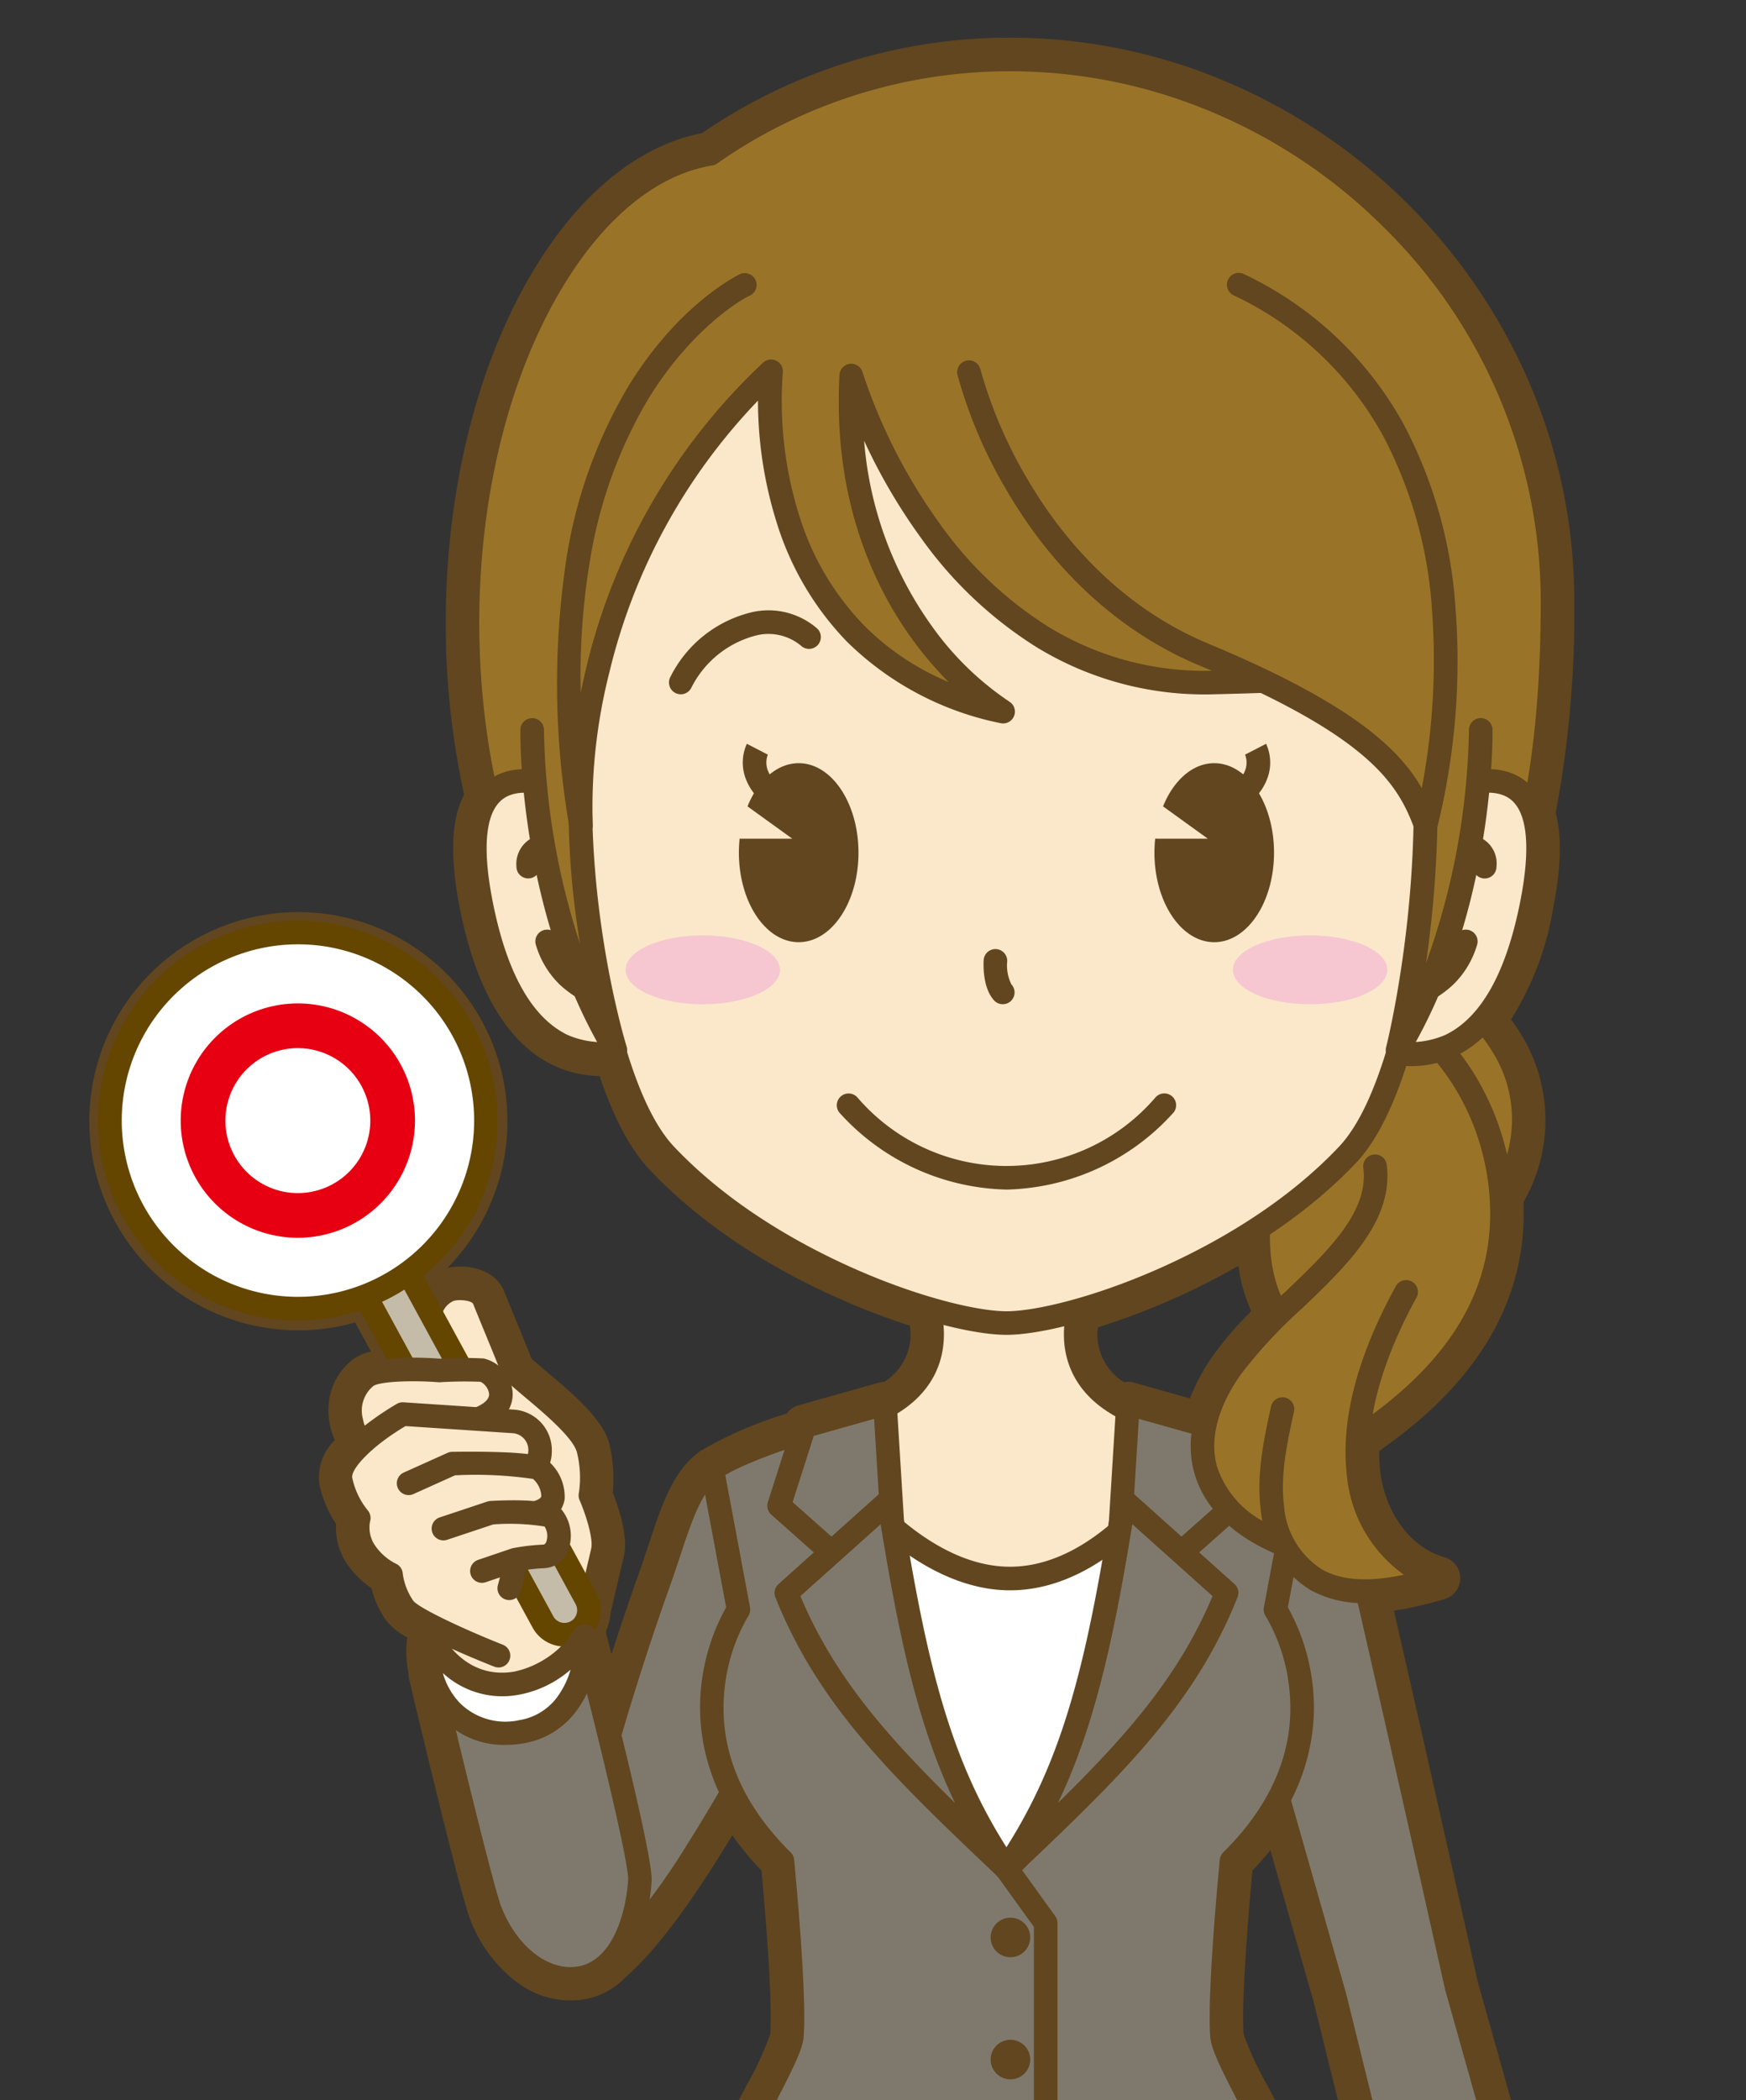 <svg xmlns="http://www.w3.org/2000/svg" width="174.69" height="210.076"><rect width="100%" height="100%" fill="#333333" stroke="none"/><defs><clipPath id="a"><path fill="none" d="M0 0h174.69v210.076H0z"/></clipPath></defs><g clip-path="url(#a)"><g fill="#61461f"><path d="M145.732 198.717s-4.755-21.328-8.755-38.726c-.065-.284-.132-.56-.2-.833a27.811 27.811 0 007.147-1.312c-4.57-1.323-7.422-5.755-7.974-10.274a19.655 19.655 0 01-.1-3.558c1.261-.951 2.29-1.681 2.734-2.018 7.591-5.776 12.2-12.925 11.64-22.111 0-.052-.011-.1-.014-.157 2.7-4.661 3.223-10.013.06-15.229a17.347 17.347 0 00-1.874-2.488c1.985-2.278 3.765-5.95 4.891-11.757.8-4.149.74-6.983.12-8.864a103.6 103.6 0 001.924-21.206c0-29.953-24.9-54.235-54.276-54.235a52.225 52.225 0 00-29.975 9.43c-13.222 2.168-24.309 22.327-24.309 46.88A77.531 77.531 0 0048.75 79.85c-1.256 1.72-1.711 4.912-.646 10.4 2.754 14.205 9.422 15.651 13.435 15.107 1.335 4.363 2.973 7.963 5.037 10.146 7.44 7.87 18.389 13.055 26.344 15.395.731 2.9.653 7.094-4.36 9.815l-.02-.329-8.055 2.266-.157.492c-3.541 1.178-7.073 2.454-9.072 3.812v.018c-2.544 1.764-3.544 6.181-5.216 10.9a303.705 303.705 0 00-5.076 15.676c-1.29-5.254-2.5-9.894-2.5-9.894s-.093.158-.276.413l.444-1.873a2.475 2.475 0 00.28-1.183c.549-2.319 1.166-4.938 1.378-5.866.411-1.8-1.232-5.571-1.232-5.571a11.234 11.234 0 00-.171-4.461c-.569-2.856-7.32-7.25-7.668-8.223s-2.071-5.077-2.8-6.9c-.51-1.272-2.711-1.206-3.372-1a3.2 3.2 0 00-2 2.3l-2.173-3.991a18.857 18.857 0 10-4.306 2.338l4.005 7.354c-1.595.034-3.289.2-3.952.718-2.21 1.722-1.893 4.865-.4 6.649-1.306 1.178-2.367 2.531-2.136 3.691a8.787 8.787 0 001.807 3.779 4.376 4.376 0 00.692 3.473 6.566 6.566 0 002.529 2.171 7.449 7.449 0 001.281 3.335 9.121 9.121 0 002.635 1.748l-.059.684.111.666c-.084-.156-.125-.247-.125-.247a8.842 8.842 0 00.2 3.935c-.036-.054-.075-.1-.11-.156 0 0 5.021 21.24 6.015 23.745 1.882 4.741 5.611 7.242 8.967 6.669a5.471 5.471 0 003.125-1.736c3.84-3.248 8.644-10.83 12.091-16.8a25.583 25.583 0 005.031 6.806s1.29 13.187.949 17.542c-.195 2.482-6.207 11.139-9.327 21.8h61.698c-3.12-10.662-9.132-19.319-9.327-21.8-.341-4.355.949-17.542.949-17.542a26.078 26.078 0 004.7-6.167l5.62 19.716 6.37 25.794h13.355zm-22.565-61.9a15.639 15.639 0 00-2.635 5.734l-7.679-2.16-.036.583c-5.4-2.661-5.6-6.925-4.891-9.912a67.841 67.841 0 0017.972-8.22 15.318 15.318 0 001.965 8.717 38.66 38.66 0 00-4.696 5.256z"/><path d="M153.26 227.643h-13.355a2.178 2.178 0 01-2.114-1.658l-6.361-25.756-4.324-15.168q-.836 1.037-1.8 2.035c-.265 2.85-1.15 12.864-.873 16.395a32.834 32.834 0 002.281 4.942 93.486 93.486 0 016.965 16.418 2.178 2.178 0 01-2.09 2.789H69.903a2.178 2.178 0 01-2.09-2.789 93.473 93.473 0 016.965-16.418 32.439 32.439 0 002.282-4.954c.276-3.521-.609-13.533-.874-16.384a29.9 29.9 0 01-2.921-3.524c-4.182 6.921-7.741 11.663-10.6 14.122a7.577 7.577 0 01-4.26 2.3 8.87 8.87 0 01-6.678-1.723 14.041 14.041 0 01-4.684-6.285c-1.023-2.578-5.593-21.857-6.11-24.047a2.172 2.172 0 01-.058-.551 10.986 10.986 0 01-.136-3.608 6.728 6.728 0 01-2.1-1.693 9.432 9.432 0 01-1.473-3.229 9.528 9.528 0 01-2.333-2.271 6.417 6.417 0 01-1.206-4.159 11.021 11.021 0 01-1.67-3.952 5.21 5.21 0 011.539-4.438 7.378 7.378 0 01-.6-3.717 6.273 6.273 0 012.39-4.329 4.77 4.77 0 011.824-.812l-1.579-2.9a20.916 20.916 0 119.232-5.461c1.7-.368 4.714-.064 5.685 2.363.277.691.7 1.708 1.139 2.785a220.046 220.046 0 011.583 3.9c.3.3 1.027.912 1.623 1.413 3.129 2.626 5.759 5 6.239 7.412a15.3 15.3 0 01.279 4.611c.577 1.446 1.564 4.347 1.11 6.331-.213.931-.829 3.545-1.33 5.661a4.669 4.669 0 01-.385 1.628l-.084.353c.084.323.285 1.1.563 2.184.9-2.8 1.841-5.581 2.809-8.312.312-.88.6-1.761.886-2.612 1.291-3.9 2.411-7.28 4.888-9.163a2.164 2.164 0 01.268-.215 39.451 39.451 0 018.678-3.764 2.179 2.179 0 011.185-.834l8.056-2.266a2.186 2.186 0 01.531-.081 5.6 5.6 0 002.546-5.615c-5.087-1.634-17.228-6.279-26.033-15.594-1.922-2.033-3.568-5.109-5.012-9.372a11.163 11.163 0 01-7.017-2.611c-3.33-2.741-5.684-7.57-7-14.351-.976-5.035-.826-8.714.465-11.2a79.855 79.855 0 01-1.838-17.214c0-12.088 2.645-23.754 7.448-32.851 4.775-9.043 11.218-14.735 18.189-16.089a54.339 54.339 0 0130.824-9.548 55.3 55.3 0 0121.725 4.44 57.445 57.445 0 0130.2 30.005 55.251 55.251 0 014.529 21.973 107.735 107.735 0 01-1.859 21.115c.615 2.35.54 5.425-.225 9.37a30.191 30.191 0 01-4.249 11.3c.359.477.681.949.957 1.4a16.379 16.379 0 01.291 16.862c.386 8.977-3.825 16.88-12.52 23.5-.185.141-.468.348-.826.608-.318.232-.683.5-1.087.8a16.809 16.809 0 00.119 2.174c.416 3.4 2.562 7.33 6.419 8.446a2.178 2.178 0 010 4.182 38.447 38.447 0 01-5.066 1.17c3.772 16.445 8.105 35.86 8.377 37.078l7.512 26.691a2.178 2.178 0 01-2.1 2.768zm-11.65-4.355h8.773l-6.749-23.981a1.512 1.512 0 01-.029-.116c-.048-.213-4.8-21.52-8.752-38.712a47.215 47.215 0 00-.191-.8 2.178 2.178 0 012.08-2.7c.455-.007.921-.039 1.389-.091a15.14 15.14 0 01-4.345-9.052 21.919 21.919 0 01-.11-3.952 2.177 2.177 0 01.862-1.609c.771-.582 1.466-1.088 1.973-1.458.326-.238.585-.426.754-.555 7.724-5.877 11.253-12.495 10.787-20.229v-.01c-.005-.049-.01-.1-.013-.149a2.179 2.179 0 01.289-1.24 12.192 12.192 0 00.082-13.007 15.261 15.261 0 00-1.638-2.168 2.178 2.178 0 01-.017-2.88c1.974-2.265 3.453-5.879 4.4-10.741.842-4.342.568-6.621.19-7.769a2.18 2.18 0 01-.063-1.129 102.243 102.243 0 001.875-20.755 51.545 51.545 0 00-15.474-36.8 52.762 52.762 0 00-16.6-11.165 50.974 50.974 0 00-20.022-4.089 50.016 50.016 0 00-28.729 9.039 2.178 2.178 0 01-.893.362c-5.784.949-11.3 5.89-15.54 13.913-4.478 8.481-6.944 19.426-6.944 30.817a75.193 75.193 0 001.922 17.1 2.178 2.178 0 01-.362 1.78c-.577.79-1.379 2.971-.267 8.705 2.319 11.963 7.263 13.87 11 13.363a2.177 2.177 0 012.375 1.521c1.347 4.4 2.873 7.527 4.538 9.287 7.084 7.494 17.753 12.56 25.376 14.8a2.177 2.177 0 011.5 1.557 11.166 11.166 0 01-.062 6.165 10.58 10.58 0 01-5.371 6.1 2.178 2.178 0 01-1.634.181l-5.913 1.663a2.178 2.178 0 01-1.038.737 43.943 43.943 0 00-8.339 3.418 2.353 2.353 0 01-.176.136c-1.46 1.012-2.446 3.988-3.489 7.138-.289.873-.588 1.775-.915 2.7a299.08 299.08 0 00-5.04 15.563 2.178 2.178 0 01-4.2-.1 821.664 821.664 0 00-2.106-8.372 2.178 2.178 0 01-.673-2.131l.444-1.872a2.179 2.179 0 01.189-.506.3.3 0 00.033-.142 2.176 2.176 0 01.058-.535c.507-2.144 1.157-4.9 1.375-5.85a11.606 11.606 0 00-1.106-4.218 2 2 0 01-.121-1.375 10.007 10.007 0 00-.188-3.529c0-.024-.133-.605-1.509-2.011-.988-1.009-2.194-2.022-3.259-2.915-1.713-1.438-2.494-2.094-2.814-2.988-.2-.551-.952-2.385-1.618-4-.388-.943-.757-1.84-1.034-2.525a2.67 2.67 0 00-.813-.027 1.017 1.017 0 00-.532.668 2.178 2.178 0 01-4.043.592l-2.173-3.99a2.178 2.178 0 01.631-2.8 16.681 16.681 0 10-3.807 2.066 2.178 2.178 0 012.695.991l4.005 7.354a2.178 2.178 0 01-1.866 3.219 9.115 9.115 0 00-2.725.311 1.9 1.9 0 00-.671 1.3 3.055 3.055 0 00.668 2.18 2.177 2.177 0 01-.21 3.015 4.921 4.921 0 00-1.439 1.743 6.72 6.72 0 001.288 2.672 1.954 1.954 0 01.471 1.993 2.187 2.187 0 00.343 1.632 4.684 4.684 0 001.6 1.443 2 2 0 011.337 1.821 5.355 5.355 0 00.831 2.188 10.681 10.681 0 001.917 1.153 2.178 2.178 0 011.169 2.12l-.035.41.066.394a2.171 2.171 0 01-.225 1.381 6.941 6.941 0 00.251 2.082 2.179 2.179 0 01.079.639c1.946 8.206 5.09 21.063 5.752 22.731 1.411 3.556 4.115 5.745 6.577 5.326a3.3 3.3 0 001.9-1.074 2.158 2.158 0 01.187-.178c2.828-2.392 6.951-8.154 11.611-16.226a2.177 2.177 0 013.837.123 23.584 23.584 0 004.612 6.225 2.176 2.176 0 01.635 1.335c.054.546 1.3 13.429.953 17.924-.108 1.376-.968 3.109-2.746 6.585a101.331 101.331 0 00-5.766 12.869h55.718a101.36 101.36 0 00-5.766-12.869c-1.778-3.477-2.638-5.209-2.746-6.585-.352-4.495.9-17.378.952-17.924a2.177 2.177 0 01.635-1.335 24.072 24.072 0 004.314-5.65 2.178 2.178 0 014.012.434l5.62 19.716.02.075zm-99.517-63.844zm-5.86-11.684zm1.626-8.264zm15.208-3.739zm67.465 8.969a2.188 2.188 0 01-.59-.081l-6.145-1.729a2.178 2.178 0 01-1.943.009c-5.113-2.518-7.317-7.027-6.048-12.37a2.178 2.178 0 011.526-1.592 65.891 65.891 0 0017.373-7.947 2.177 2.177 0 013.367 1.9 13.178 13.178 0 001.639 7.492 2.178 2.178 0 01-.331 2.707 37.257 37.257 0 00-4.433 4.95 13.507 13.507 0 00-2.286 4.925 2.178 2.178 0 01-2.132 1.736zm-7.678-6.515a2.174 2.174 0 01.59.081l5.613 1.579a19.7 19.7 0 012.328-4.307 35.472 35.472 0 013.8-4.415 16.3 16.3 0 01-1.279-4.536 71.226 71.226 0 01-14.062 6.152 5.6 5.6 0 002.615 5.484 2.185 2.185 0 01.395-.038zm10.314-1.4z"/></g><path d="M91.609 127.639s6.769 11-7.145 14.639c-2.961.774 6.567 18.674 15.977 18.679 9.549.006 18.983-17.894 15.978-18.679-13.914-3.635-7.145-14.639-7.145-14.639" fill="#fbe8ca"/><path d="M100.449 162.138h-.005c-8.534-.005-17.007-13.064-17.664-18.189-.274-2.138.88-2.678 1.389-2.811 3.973-1.038 6.478-2.778 7.446-5.172 1.454-3.6-.984-7.67-1.009-7.711a1.18 1.18 0 012.011-1.234c.127.206 3.083 5.1 1.192 9.811-1.229 3.061-4.164 5.247-8.724 6.5-.031 1.08 1.228 4.55 4.182 8.573 5.215 7.1 9.554 7.87 11.178 7.871 3.482 0 7.731-3 11.365-8.03 2.864-3.964 4.058-7.366 4.008-8.41-4.57-1.254-7.511-3.442-8.742-6.507-1.891-4.709 1.065-9.6 1.192-9.811a1.18 1.18 0 012.009 1.236c-.023.038-2.461 4.111-1.007 7.708.968 2.394 3.473 4.134 7.446 5.172.516.135 1.687.684 1.406 2.868-.344 2.672-2.755 7.235-5.732 10.852-2.235 2.719-6.764 7.284-11.941 7.284z" fill="#61461f"/><path d="M100.699 197.978l-16.992-3.852v-47.41s7.621 11.172 17.348 11.172 16.635-11.172 16.635-11.172v47.41z" fill="#fff"/><path d="M100.698 199.157a1.182 1.182 0 01-.261-.029l-16.992-3.852a1.179 1.179 0 01-.919-1.15v-47.41a1.18 1.18 0 012.154-.665c.072.106 7.394 10.657 16.373 10.657s15.567-10.507 15.632-10.613a1.18 1.18 0 012.183.62v47.413a1.179 1.179 0 01-.919 1.15l-16.99 3.85a1.183 1.183 0 01-.261.029zm-15.812-5.973l15.812 3.584 15.812-3.584v-42.88c-2.884 3.48-8.421 8.764-15.456 8.764-4.272 0-8.8-2.036-13.108-5.887a36.9 36.9 0 01-3.06-3.092z" fill="#61461f"/><g transform="translate(3.192 85.478)"><path d="M142.54 113.238s-4.755-21.328-8.755-38.726c-3.355-14.592-9.766-14.4-13.879-15.364l2.3 26.494 8.138 28.551 6.37 25.794h13.355z" fill="#7f796d"/><path d="M150.068 141.166h-13.355a1.18 1.18 0 01-1.145-.9l-6.361-25.77-8.132-28.53a1.177 1.177 0 01-.041-.221l-2.3-26.494a1.18 1.18 0 011.445-1.25c.371.087.769.166 1.19.249 4.126.816 10.362 2.05 13.568 16 3.884 16.895 8.539 37.759 8.75 38.7l7.52 26.722a1.18 1.18 0 01-1.135 1.5zm-12.432-2.359h10.871l-7.106-25.25-.016-.063c-.048-.213-4.8-21.523-8.753-38.718-2.79-12.136-7.525-13.373-11.418-14.151l2.152 24.8 8.111 28.447c0 .013.007.027.011.04z" fill="#61461f"/><path d="M69.258 60.913c-3.461 1.1-4.494 6.094-6.4 11.484a279.738 279.738 0 00-8.639 29.033s-8.854 7.473-.145 10.685c5.9 2.178 20.469-26.472 20.469-26.472" fill="#7f796d"/><path d="M54.781 113.427a3.188 3.188 0 01-1.118-.2c-2.665-.983-4.191-2.474-4.534-4.43-.61-3.473 2.883-6.963 4.023-8a288.943 288.943 0 018.591-28.792c.316-.89.609-1.776.893-2.633 1.508-4.554 2.811-8.486 6.267-9.581a1.18 1.18 0 11.712 2.249c-2.308.731-3.435 4.134-4.74 8.074-.288.868-.585 1.766-.909 2.679a281.2 281.2 0 00-8.6 28.9 1.178 1.178 0 01-.39.643 15.709 15.709 0 00-2.035 2.174c-.806 1.055-1.718 2.583-1.489 3.88.189 1.069 1.207 1.951 3.027 2.622.3.112 1.514.231 4.41-2.907a65.972 65.972 0 006.627-9.027c4.3-6.764 7.936-13.9 7.972-13.967a1.179 1.179 0 112.1 1.069c-.037.072-3.717 7.293-8.077 14.151-6.935 10.914-10.573 13.095-12.73 13.096z" fill="#61461f"/><path d="M119.073 118.186c-.341-4.355.949-17.542.949-17.542 12.705-12.581 4.4-25.129 4.4-25.129l2.625-14.034c-3.124-2.122-9.995-4.046-14.79-5.7 1.164 31.352-14.7 45.653-14.7 45.653s-15.862-14.3-14.7-45.653c-4.8 1.657-11.666 3.582-14.79 5.7l2.625 14.034s-8.308 12.548 4.4 25.129c0 0 1.29 13.187.949 17.542-.195 2.482-6.207 11.139-9.327 21.8h61.69c-3.124-10.661-9.136-19.318-9.331-21.8z" fill="#7f796d"/><path d="M128.4 141.167H66.71a1.18 1.18 0 01-1.132-1.511 92.638 92.638 0 016.9-16.244c1.2-2.34 2.327-4.55 2.388-5.319.3-3.774-.693-14.645-.907-16.916-6.617-6.727-7.468-13.452-7-17.938a20.715 20.715 0 012.5-7.95l-2.542-13.592a1.179 1.179 0 01.5-1.192c2.562-1.74 7.373-3.31 11.617-4.7 1.227-.4 2.386-.779 3.451-1.147a1.18 1.18 0 011.564 1.159c-.589 15.876 3.333 27.192 6.726 33.889a44.335 44.335 0 006.778 10.047 44.332 44.332 0 006.793-10.043c3.394-6.7 7.315-18.013 6.726-33.889a1.18 1.18 0 011.564-1.159c1.065.368 2.224.747 3.451 1.147 4.244 1.385 9.054 2.956 11.617 4.7a1.179 1.179 0 01.5 1.192l-2.542 13.592a20.711 20.711 0 012.5 7.95c.465 4.486-.385 11.211-7 17.938-.214 2.272-1.2 13.143-.907 16.916.06.769 1.191 2.979 2.388 5.319a92.638 92.638 0 016.9 16.244 1.18 1.18 0 01-1.132 1.511zm-60.092-2.359h58.495a96.335 96.335 0 00-6.266-14.321c-1.531-2.993-2.542-4.97-2.639-6.209-.346-4.408.9-17.206.951-17.749a1.18 1.18 0 01.344-.723c4.972-4.923 7.2-10.38 6.63-16.22a18.06 18.06 0 00-2.388-7.423 1.187 1.187 0 01-.175-.866l2.477-13.244c-2.441-1.411-6.638-2.781-10.379-4q-.968-.316-1.879-.616c.278 15.559-3.662 26.741-7.087 33.461-3.875 7.6-7.878 11.258-8.047 11.41a1.179 1.179 0 01-1.58 0c-.169-.152-4.172-3.809-8.047-11.41-3.425-6.72-7.366-17.9-7.087-33.461q-.909.3-1.879.616c-3.741 1.221-7.938 2.591-10.379 4l2.477 13.244a1.18 1.18 0 01-.176.868 18.062 18.062 0 00-2.386 7.42c-.572 5.839 1.659 11.3 6.63 16.22a1.18 1.18 0 01.344.723c.053.543 1.3 13.341.951 17.749-.1 1.239-1.108 3.216-2.639 6.209a96.332 96.332 0 00-6.266 14.322z" fill="#61461f"/><path d="M109.661 54.91l8.055 2.266 2.54 7.96-11.88 10.556z" fill="#7f796d"/><path d="M108.378 76.872a1.179 1.179 0 01-1.173-1.252l1.284-20.782a1.179 1.179 0 011.5-1.063l8.055 2.266a1.179 1.179 0 01.8.777l2.541 7.961a1.179 1.179 0 01-.34 1.24l-11.88 10.556a1.18 1.18 0 01-.787.297zm2.371-20.43l-1.018 16.47 9.169-8.147-2.114-6.625z" fill="#61461f"/><path d="M109.276 64.659l10.255 9.189c-4.262 10.692-11.729 17.81-22.025 27.583 6.815-10.012 9.215-20.555 11.77-36.772z" fill="#7f796d"/><path d="M97.506 102.609a1.18 1.18 0 01-.975-1.844c6.488-9.524 8.9-19.291 11.58-36.291a1.179 1.179 0 011.952-.7l10.255 9.188a1.179 1.179 0 01.308 1.315c-4.377 10.982-11.9 18.121-22.309 28a1.178 1.178 0 01-.811.332zM110.1 66.98c-1.954 12.033-3.878 20.429-7.44 27.874 6.922-6.785 12.129-12.741 15.465-20.684z" fill="#61461f"/><path d="M85.352 54.91l-8.055 2.266-2.541 7.96 11.88 10.556z" fill="#7f796d"/><path d="M86.635 76.872a1.18 1.18 0 01-.784-.3l-11.88-10.556a1.179 1.179 0 01-.34-1.24l2.54-7.961a1.179 1.179 0 01.8-.777l8.056-2.266a1.179 1.179 0 011.5 1.063l1.284 20.782a1.179 1.179 0 01-1.177 1.252zM76.112 64.765l9.169 8.147-1.017-16.47-6.038 1.7z" fill="#61461f"/><path d="M85.737 64.659l-10.255 9.189c4.262 10.692 11.729 17.81 22.025 27.583-6.819-10.012-9.217-20.555-11.77-36.772z" fill="#7f796d"/><path d="M97.507 102.609a1.178 1.178 0 01-.812-.324c-10.41-9.881-17.932-17.02-22.309-28a1.179 1.179 0 01.309-1.315l10.255-9.188a1.179 1.179 0 011.952.7c2.677 17 5.092 26.767 11.58 36.291a1.18 1.18 0 01-.975 1.844zM76.891 74.17c3.335 7.943 8.543 13.9 15.465 20.684-3.562-7.444-5.486-15.84-7.44-27.874z" fill="#61461f"/><path d="M97.917 141.867a1.18 1.18 0 01-1.007-1.792l3.341-5.506v-27.315l-3.7-5.135a1.18 1.18 0 011.914-1.38l3.924 5.444a1.18 1.18 0 01.223.69v28.025a1.18 1.18 0 01-.171.612l-3.513 5.787a1.178 1.178 0 01-1.011.57z" fill="#61461f"/><circle cx="1.98" cy="1.98" r="1.98" transform="rotate(-81.226 119.064 5.32)" fill="#61461f"/><circle cx="1.98" cy="1.98" r="1.98" transform="rotate(-20.352 346.132 -212.059)" fill="#61461f"/><path d="M42.042 51.48c-4.6-5.79-.87-7.753-.181-7.967.661-.206 2.863-.272 3.372 1 .731 1.825 2.454 5.93 2.8 6.9s7.1 5.367 7.668 8.223a11.234 11.234 0 01.171 4.461s1.643 3.772 1.232 5.571-2.347 9.953-2.347 9.953l-2.721 9.746-10.825-3.062-1.43-8.546" fill="#fbe8ca"/><path d="M52.038 90.548a1.183 1.183 0 01-.321-.044l-10.825-3.063a1.179 1.179 0 01-.842-.94l-1.43-8.546a1.18 1.18 0 112.327-.389l1.307 7.809 8.967 2.537 2.4-8.584c.113-.477 1.944-8.193 2.339-9.921.223-.976-.546-3.417-1.164-4.838a1.179 1.179 0 01-.063-.754 10.544 10.544 0 00-.183-3.947c-.289-1.454-3.3-3.984-5.1-5.5-1.7-1.427-2.3-1.951-2.517-2.56-.205-.573-.965-2.418-1.635-4.047-.446-1.084-.868-2.109-1.151-2.815-.139-.348-1.424-.469-1.927-.312a2.049 2.049 0 00-1.162 1.255c-.343 1.142.338 2.865 1.916 4.853a1.18 1.18 0 11-1.848 1.467c-2.144-2.7-2.924-5.065-2.319-7.028a4.36 4.36 0 012.711-2.8c.944-.293 3.962-.448 4.817 1.688.279.7.7 1.715 1.142 2.794.68 1.652 1.383 3.358 1.641 4.055a22.526 22.526 0 001.846 1.642c2.982 2.5 5.484 4.745 5.9 6.842a13.671 13.671 0 01.237 4.555c.466 1.133 1.579 4.13 1.159 5.97-.407 1.783-2.329 9.881-2.349 9.962 0 .015-.007.03-.012.045l-2.721 9.746a1.18 1.18 0 01-1.136.862z" fill="#61461f"/><path d="M54.453 77.732a2.457 2.457 0 01-3.323-.98L17.802 15.56a2.457 2.457 0 01.98-3.323 2.457 2.457 0 013.323.98l33.328 61.192a2.457 2.457 0 01-.98 3.323z" fill="#c4bca9"/><path d="M53.286 79.209a3.632 3.632 0 01-3.193-1.893L16.765 16.124a3.63 3.63 0 016.374-3.472l33.328 61.191a3.634 3.634 0 01-1.451 4.923 3.605 3.605 0 01-1.73.443zm1.166-1.477zm-34.5-64.613a1.27 1.27 0 00-1.113 1.878l33.328 61.191a1.27 1.27 0 102.231-1.215L21.07 13.781a1.271 1.271 0 00-1.12-.664z" fill="#644600"/><circle cx="18.815" cy="18.815" r="18.815" transform="rotate(-45 32.119 13.304)" fill="#fff"/><path d="M26.572 46.611A20 20 0 1137.014 9.535a20.007 20.007 0 01-10.442 37.076zm.066-37.634a17.629 17.629 0 109.149 2.572 17.531 17.531 0 00-9.149-2.572z" fill="#644600"/><path d="M35.006 60.14c-2.928-.632-4.569-5.578-1.575-7.91 1.395-1.087 7.35-.63 7.35-.63s3.247-.162 4.275-.033c1.359.17 3.7 3.457-.6 4.965" fill="#fbe8ca"/><path d="M35.007 61.321a1.183 1.183 0 01-.25-.027 5.848 5.848 0 01-2.051-9.993c1.6-1.248 6.5-1 8.09-.881a40.153 40.153 0 014.405-.022 3.788 3.788 0 012.883 3.246c.089.831-.049 2.883-3.241 4a1.18 1.18 0 01-.781-2.226c.642-.225 1.715-.716 1.681-1.469a1.6 1.6 0 00-.849-1.215 39.824 39.824 0 00-4.056.043 1.271 1.271 0 01-.149 0c-2.926-.224-5.98-.044-6.535.384a3.175 3.175 0 00-1.034 3.292 3.24 3.24 0 002.131 2.534 1.18 1.18 0 01-.248 2.333z" fill="#61461f"/><path d="M46.686 80.126s-8.406-3.317-9.481-4.8a7.449 7.449 0 01-1.281-3.335 6.566 6.566 0 01-2.529-2.171 4.376 4.376 0 01-.692-3.473 8.787 8.787 0 01-1.807-3.779c-.55-2.761 6.208-6.612 6.208-6.612l11.076.735a2.9 2.9 0 012.654 3.11c-.038 1.935-2.353 2.313-2.353 2.313" fill="#fbe8ca"/><path d="M46.686 81.306a1.177 1.177 0 01-.433-.083c-2.047-.808-8.817-3.57-10-5.2a8.6 8.6 0 01-1.4-3.257 8.34 8.34 0 01-2.412-2.245 5.517 5.517 0 01-.986-3.849 10.115 10.115 0 01-1.717-3.868c-.325-1.632.759-3.428 3.314-5.49a29.258 29.258 0 013.467-2.378 1.181 1.181 0 01.662-.152l11.076.735a4.067 4.067 0 013.755 4.311c-.045 2.307-2.206 3.268-3.341 3.454a1.18 1.18 0 01-.381-2.328c.046-.008 1.346-.253 1.364-1.172a1.679 1.679 0 00-1.562-1.911l-10.708-.71c-3.372 1.987-5.508 4.3-5.332 5.181a7.694 7.694 0 001.534 3.227 1.188 1.188 0 01.255 1.093 3.173 3.173 0 00.506 2.465 5.574 5.574 0 002.028 1.777 1.162 1.162 0 01.724.986 6.323 6.323 0 001.06 2.746c.573.739 5.1 2.869 8.96 4.394a1.18 1.18 0 01-.433 2.277z" fill="#61461f"/><path d="M37.654 62.901l4.415-1.988s7.761-.149 8.708.543 2.526 3.359.039 4.256" fill="#fbe8ca"/><path d="M50.821 66.892a1.18 1.18 0 01-.4-2.29c.507-.183.536-.38.548-.465a2.469 2.469 0 00-.833-1.69 40.034 40.034 0 00-7.8-.359l-4.195 1.888a1.18 1.18 0 01-.968-2.151l4.416-1.988a1.182 1.182 0 01.461-.1c.08 0 1.99-.037 4.05.012 4.14.1 4.947.443 5.377.758a4.728 4.728 0 011.825 3.969 2.91 2.91 0 01-2.081 2.345 1.18 1.18 0 01-.4.071z" fill="#61461f"/><path d="M41.212 67.407l4.726-1.574s5.671-.295 6.24.56c1.1 1.653.52 3.749-1 3.809a19.3 19.3 0 00-2.828.332l-3.321 1.127" fill="#fbe8ca"/><path d="M45.032 72.841a1.18 1.18 0 01-.379-2.3l3.321-1.127a1.183 1.183 0 01.139-.038 20.457 20.457 0 013.022-.356c.068 0 .2-.008.312-.236a1.77 1.77 0 00-.15-1.574 21.924 21.924 0 00-5.14-.21l-4.573 1.523a1.18 1.18 0 11-.745-2.238l4.726-1.574a1.172 1.172 0 01.311-.059c6.342-.33 7 .661 7.283 1.084a4.168 4.168 0 01.389 4.121 2.679 2.679 0 01-2.321 1.52 18.476 18.476 0 00-2.569.3l-3.247 1.1a1.179 1.179 0 01-.379.064zm6.375-5.583z" fill="#61461f"/><path fill="#fbe8ca" d="M48.19 71.773l-.435 1.613"/><path d="M47.759 74.566a1.181 1.181 0 01-1.139-1.487l.435-1.613a1.18 1.18 0 112.278.615l-.435 1.613a1.18 1.18 0 01-1.139.872z" fill="#61461f"/><path d="M60.831 102.606c.163-2.493-5.552-24.427-5.552-24.427-1.262 4.4-10.88 10.81-15.42 3.78 0 0 5.021 21.24 6.015 23.745 1.882 4.741 5.611 7.242 8.967 6.669 4.084-.697 5.724-5.707 5.99-9.767z" fill="#7f796d"/><path d="M53.892 113.634a8.2 8.2 0 01-4.778-1.645 13.048 13.048 0 01-4.337-5.848c-1.014-2.555-5.861-23.038-6.067-23.909a1.18 1.18 0 012.139-.911 5.184 5.184 0 005.479 2.513c3.53-.523 7.162-3.7 7.816-5.978a1.167 1.167 0 011.148-.854 1.179 1.179 0 011.127.882c.962 3.693 5.755 22.248 5.587 24.8-.31 4.724-2.3 10.056-6.968 10.852a6.811 6.811 0 01-1.146.098zM41.901 85.446c1.7 7.092 4.414 18.175 5.069 19.824 1.587 4 4.741 6.441 7.673 5.942 3.316-.566 4.771-5.03 5.01-8.681.089-1.364-2.285-11.467-4.787-21.231a13.659 13.659 0 01-8.192 4.866 7.725 7.725 0 01-4.773-.723z" fill="#61461f"/><path d="M55.279 78.178c.593 2.755-1.064 8.69-6.3 9.557-6.883 1.14-10.062-4.942-9.211-9.557 0 0 2.6 5.746 8.7 4.7a10.7 10.7 0 006.811-4.7z" fill="#fff"/><path d="M47.368 89.051a8.5 8.5 0 01-6.2-2.507 9.982 9.982 0 01-2.554-8.579 1.179 1.179 0 012.234-.273c.091.2 2.327 4.9 7.423 4.027a9.592 9.592 0 006-4.142 1.181 1.181 0 012.167.354 10.341 10.341 0 01-1.7 7.347 8.24 8.24 0 01-5.556 3.621 11.042 11.042 0 01-1.814.152zm-6.249-7.181a7.166 7.166 0 001.728 3.02 6.475 6.475 0 005.94 1.681 5.856 5.856 0 003.99-2.621 8.442 8.442 0 001.113-2.42 10.87 10.87 0 01-5.226 2.513 8.8 8.8 0 01-7.544-2.173z" fill="#61461f"/></g><path d="M135.636 96.413c5.652-1.666 12.236 4.129 14.637 8.087 6.9 11.372-3.7 23.391-16.321 27.488" fill="#997428"/><path d="M133.95 133.168a1.18 1.18 0 01-.364-2.3c7.952-2.581 14.553-8.185 16.816-14.275a12.677 12.677 0 00-1.139-11.48c-2.415-3.982-8.538-8.969-13.3-7.567a1.18 1.18 0 11-.667-2.263c2.858-.843 6.15-.124 9.517 2.079a22.161 22.161 0 016.462 6.528 15.124 15.124 0 011.334 13.525c-2.505 6.74-9.688 12.9-18.3 15.7a1.18 1.18 0 01-.359.053z" fill="#61461f"/><path d="M135.636 96.411s-22.809 35.575 1.333 40.952l8.307-16.964" fill="#997428"/><path d="M136.969 138.545a1.172 1.172 0 01-.257-.028c-5.428-1.209-9.068-3.979-10.821-8.234-2.194-5.327-1.37-12.78 2.452-22.153a83.96 83.96 0 016.3-12.353 1.18 1.18 0 011.986 1.273c-.133.208-13.262 20.917-8.556 32.336 1.367 3.317 4.072 5.485 8.254 6.608l7.889-16.111a1.18 1.18 0 112.119 1.037l-8.306 16.963a1.18 1.18 0 01-1.06.662z" fill="#61461f"/><path d="M139.007 100.642c6.849 4.049 10.754 11.609 11.22 19.243.56 9.187-4.049 16.335-11.64 22.112-1.835 1.4-13.687 9.482-10.51 12.345-8.23-3.526-10.013-10.253-4.909-17.526 4.859-6.924 15.326-12.546 14.406-20.128" fill="#997428"/><path d="M128.076 155.521a1.179 1.179 0 01-.464-.1c-4.333-1.857-7.136-4.642-8.106-8.055-.978-3.441-.046-7.324 2.7-11.232a49.871 49.871 0 016.414-6.944c4.279-4.093 8.321-7.959 7.786-12.365a1.18 1.18 0 112.342-.284c.678 5.579-3.987 10.04-8.5 14.354a48.249 48.249 0 00-6.114 6.594c-2.32 3.306-3.136 6.5-2.359 9.232a9.647 9.647 0 004.714 5.5c.853-3.128 5.793-7.087 10.616-10.6.332-.242.6-.434.768-.565 8.015-6.1 11.672-13 11.177-21.1-.469-7.683-4.547-14.7-10.643-18.3a1.18 1.18 0 111.2-2.031 23.488 23.488 0 018.431 8.713 26.79 26.79 0 013.366 11.474 23.385 23.385 0 01-2.91 12.979 33.454 33.454 0 01-9.194 10.143c-.181.138-.458.34-.808.594-1.345.981-3.85 2.806-6.006 4.743-3.331 2.992-3.745 4.371-3.768 4.826a.391.391 0 00.147.367 1.18 1.18 0 01-.79 2.056z" fill="#61461f"/><path d="M128.334 140.863c-.71 3.241-1.437 6.6-1.036 9.873a9.515 9.515 0 004.388 7.273c3.535 2.006 8.17 1.024 12.238-.162-4.569-1.323-7.422-5.755-7.974-10.274-.754-6.169 1.722-12.847 4.764-18.376" fill="#997428"/><path d="M136.546 160.341a10.771 10.771 0 01-5.441-1.307 10.585 10.585 0 01-4.977-8.156c-.428-3.5.359-7.094 1.054-10.268a1.18 1.18 0 012.3.5c-.687 3.136-1.4 6.38-1.017 9.477a8.265 8.265 0 003.8 6.391c2.291 1.3 5.26 1.15 8.2.531a13.708 13.708 0 01-5.695-9.8c-.676-5.528.973-11.95 4.9-19.088a1.18 1.18 0 012.067 1.137c-3.632 6.6-5.232 12.709-4.626 17.664.455 3.725 2.837 8.041 7.132 9.284a1.179 1.179 0 010 2.265 31.935 31.935 0 01-6.569 1.322q-.573.048-1.128.048z" fill="#61461f"/><path d="M71.084 15.38a52.225 52.225 0 0129.975-9.43c29.374 0 54.276 24.282 54.276 54.235 0 50.342-24.9 54.235-54.276 54.235a52.125 52.125 0 01-23.626-5.636 14.751 14.751 0 01-3.984.552c-14.331 0-26.674-21.077-26.674-47.076 0-24.553 11.087-44.712 24.309-46.88z" fill="#997428"/><path d="M101.058 115.598a52.97 52.97 0 01-23.756-5.561 15.928 15.928 0 01-3.854.477 18.032 18.032 0 01-10.922-3.936 33.952 33.952 0 01-8.813-10.446c-5.235-9.145-8.119-21.175-8.119-33.874 0-24.46 10.973-45.452 25.031-48a53.353 53.353 0 0130.432-9.492 54.313 54.313 0 0121.334 4.356 56.451 56.451 0 0129.677 29.485 54.259 54.259 0 014.445 21.576c0 12.337-1.448 22.192-4.425 30.127-2.746 7.317-6.73 12.819-12.179 16.82-4.707 3.456-10.52 5.763-17.772 7.055a123.177 123.177 0 01-21.079 1.413zm-23.626-7.994a1.179 1.179 0 01.533.127 50.65 50.65 0 0023.093 5.508 121.059 121.059 0 0020.666-1.377c6.888-1.227 12.38-3.4 16.789-6.634 5.068-3.721 8.786-8.872 11.366-15.747 2.876-7.665 4.275-17.248 4.275-29.3a52.536 52.536 0 00-15.773-37.512 53.757 53.757 0 00-16.913-11.372 51.966 51.966 0 00-20.412-4.168 51.009 51.009 0 00-29.3 9.218 1.179 1.179 0 01-.484.2c-6.1 1-11.875 6.126-16.261 14.432-4.553 8.622-7.06 19.732-7.06 31.283 0 12.294 2.773 23.908 7.807 32.7a31.632 31.632 0 008.182 9.732 15.733 15.733 0 009.505 3.463 13.619 13.619 0 003.666-.508 1.175 1.175 0 01.321-.045zm-6.348-92.221z" fill="#61461f"/><path d="M138.904 82.074s18.5-13.017 14.39 8.18c-4.064 20.962-16.652 14.14-16.652 14.14" fill="#fbe8ca"/><path d="M141.212 106.637a11.662 11.662 0 01-5.138-1.206 1.18 1.18 0 111.124-2.074 8.922 8.922 0 007.384.169c3.606-1.72 6.146-6.261 7.549-13.5 1.063-5.484.651-9.014-1.192-10.209-2.891-1.874-9.182 1.688-11.362 3.218a1.18 1.18 0 01-1.357-1.93 31.273 31.273 0 014.972-2.759c3.895-1.7 6.932-1.867 9.028-.51 2.8 1.81 3.525 5.945 2.227 12.639-1.557 8.033-4.546 13.144-8.883 15.193a10.106 10.106 0 01-4.352.969z" fill="#61461f"/><path d="M137.28 101.455a19.12 19.12 0 01-2.71-.2 1.18 1.18 0 01-.841-1.78c9.039-14.878 12.235-16.326 14.169-15.785a2.856 2.856 0 011.827 3 1.18 1.18 0 01-1.18 1.178 1.179 1.179 0 01-1.178-1.181 1.951 1.951 0 00-.15-.713c-.236.049-1.109.372-2.969 2.463a82.344 82.344 0 00-7.512 10.65q.28.01.547.01c6.879 0 8.167-4.967 8.223-5.2a1.18 1.18 0 012.3.532 9.12 9.12 0 01-2.447 4.09 11.085 11.085 0 01-8.079 2.936z" fill="#61461f"/><path d="M62.497 82.073s-18.5-13.017-14.391 8.18c4.064 20.962 16.652 14.14 16.652 14.14" fill="#fbe8ca"/><path d="M60.184 106.637a10.1 10.1 0 01-4.352-.966c-4.337-2.049-7.325-7.16-8.883-15.193-1.3-6.694-.569-10.828 2.227-12.639 2.1-1.357 5.133-1.185 9.028.51a31.265 31.265 0 014.972 2.759 1.18 1.18 0 01-1.357 1.93c-2.18-1.53-8.47-5.092-11.362-3.218-1.843 1.195-2.256 4.725-1.192 10.209 1.4 7.236 3.943 11.777 7.549 13.5a8.923 8.923 0 007.387-.171 1.18 1.18 0 011.12 2.076 11.668 11.668 0 01-5.137 1.203z" fill="#61461f"/><path d="M64.133 101.452a11.267 11.267 0 01-8.093-2.934 9.12 9.12 0 01-2.447-4.09 1.18 1.18 0 012.3-.531c.061.251 1.422 5.46 8.77 5.19a82.33 82.33 0 00-7.513-10.65c-1.86-2.091-2.733-2.414-2.969-2.463a1.965 1.965 0 00-.15.72 1.183 1.183 0 01-1.179 1.169h-.007a1.176 1.176 0 01-1.173-1.174 2.938 2.938 0 011.827-3c1.348-.378 2.962.515 5.08 2.811a88.006 88.006 0 019.089 12.973 1.18 1.18 0 01-.841 1.78 19.1 19.1 0 01-2.694.199z" fill="#61461f"/><path d="M100.698 10.037c23.558 0 46.234 21.2 46.234 45.8 0 9.209.123 5.293-1.1 14.4-1.943 14.511-4.07 37.914-11.018 45.264-10.461 11.066-27.864 16.828-34.119 16.828s-23.658-5.762-34.119-16.828c-6.948-7.35-9.075-30.753-11.018-45.264-1.22-9.11-1.1-5.194-1.1-14.4 0-24.608 22.676-45.8 46.234-45.8" fill="#fbe8ca"/><path d="M100.696 133.515c-6.533 0-24.3-5.906-34.976-17.2-6.376-6.745-8.726-25.374-10.614-40.343-.249-1.971-.483-3.832-.717-5.575a250.363 250.363 0 00-.687-4.8 34.218 34.218 0 01-.422-7.473V55.84a43.074 43.074 0 014.018-18.029A49.647 49.647 0 0167.92 22.865c9.156-8.9 21.1-14.007 32.773-14.007 11.672 0 23.617 5.106 32.773 14.007a49.645 49.645 0 0110.63 14.946 43.076 43.076 0 014.018 18.029v2.282a34.247 34.247 0 01-.422 7.474 258.984 258.984 0 00-.687 4.8c-.234 1.743-.468 3.6-.717 5.576-1.888 14.968-4.237 33.6-10.613 40.342-10.679 11.295-28.444 17.201-34.979 17.201zm0-122.3c-11.063 0-22.409 4.862-31.129 13.34a47.3 47.3 0 00-10.121 14.237 40.733 40.733 0 00-3.8 17.048v2.287a32.28 32.28 0 00.4 7.117c.162 1.071.384 2.538.692 4.843.235 1.751.47 3.617.719 5.593 1.747 13.856 4.141 32.833 9.987 39.018 5.725 6.056 13.086 10.028 18.253 12.294 6.562 2.877 12.267 4.165 15.009 4.165s8.447-1.288 15.009-4.165c5.167-2.266 12.528-6.237 18.253-12.294 5.847-6.185 8.24-25.161 9.987-39.017.249-1.976.484-3.842.719-5.593.309-2.305.531-3.772.692-4.843a32.3 32.3 0 00.4-7.117v-2.286a40.736 40.736 0 00-3.8-17.048 47.292 47.292 0 00-10.121-14.237c-8.72-8.478-20.066-13.34-31.129-13.34z" fill="#61461f"/><path d="M100.698 118.982h-.037a23.153 23.153 0 01-16.7-7.719 1.18 1.18 0 011.841-1.475 19.642 19.642 0 0029.786 0 1.18 1.18 0 011.84 1.477 23.152 23.152 0 01-16.7 7.719zm-.37-18.537a1.176 1.176 0 01-.871-.384c-1.156-1.266-1.068-3.608-1.038-4.065a1.18 1.18 0 012.354.15 4.213 4.213 0 00.426 2.325 1.179 1.179 0 01-.871 1.975z" fill="#61461f"/><g transform="translate(62.591 93.559)" fill="#f6c7d0"><ellipse cx="7.725" cy="3.447" rx="7.725" ry="3.447" transform="translate(60.763)"/><ellipse cx="7.725" cy="3.447" rx="7.725" ry="3.447"/></g><g fill="#61461f"><path d="M121.486 76.336c-2.171 0-4.071 1.731-5.12 4.32l4.478 3.231h-5.267a13.436 13.436 0 00-.073 1.4c0 4.945 2.678 8.953 5.982 8.953s5.982-4.008 5.982-8.953-2.678-8.951-5.982-8.951z"/><path d="M120.427 82.638a1.18 1.18 0 01-.386-2.294c2.415-.837 3.966-1.931 4.485-3.164a2.22 2.22 0 00.04-1.718l.009.018 2.1-1.085a4.511 4.511 0 01.065 3.613c-.772 1.934-2.765 3.47-5.922 4.565a1.179 1.179 0 01-.391.065zM79.91 76.336c-2.171 0-4.071 1.731-5.12 4.32l4.478 3.231h-5.267a13.436 13.436 0 00-.073 1.4c0 4.945 2.678 8.953 5.982 8.953s5.982-4.008 5.982-8.953-2.678-8.951-5.982-8.951z"/><path d="M80.97 82.638a1.178 1.178 0 01-.386-.065c-3.158-1.094-5.151-2.63-5.923-4.565a4.51 4.51 0 01.065-3.613l2.095 1.085.009-.018a2.219 2.219 0 00.04 1.718c.519 1.233 2.07 2.327 4.485 3.164a1.18 1.18 0 01-.386 2.294z"/></g><path d="M133.283 69.445a1.179 1.179 0 01-1.049-.638 10.036 10.036 0 00-6.608-5.277 5.092 5.092 0 00-4.427 1.1 1.18 1.18 0 01-1.555-1.774 7.43 7.43 0 016.42-1.647 12.3 12.3 0 018.265 6.512 1.18 1.18 0 01-1.047 1.722zm-65.171 0a1.18 1.18 0 01-1.047-1.722 12.3 12.3 0 018.265-6.512 7.43 7.43 0 016.42 1.647 1.18 1.18 0 01-1.555 1.774 5.091 5.091 0 00-4.427-1.1 10.035 10.035 0 00-6.608 5.277 1.179 1.179 0 01-1.048.636z" fill="#61461f"/><path d="M150.511 57.718c0 12.256-1.624 18.568-1.624 18.568s-2.654 2.323-6.9-12.812c-6.04-21.506 1.208-14.725-26.478-14.661-6.614.015-18.9-3.3-23.061-6.482-7.976-6.089-11.388-11.867-18.514-5.857-15.351 12.945-19.468 63.98-22.361 21.245-1.846-27.26 22.149-49.471 49.472-49.471a49.471 49.471 0 0149.466 49.47z" fill="#997428"/><path d="M148.152 73.008s.272 17.7-8.324 32.021c0 0 5.227-20.277 1.419-39.746" fill="#997428"/><path d="M139.827 106.209a1.18 1.18 0 01-1.142-1.474c.052-.2 5.114-20.256 1.4-39.225a1.18 1.18 0 112.315-.453c2.283 11.673 1.4 23.493.271 31.285a72.039 72.039 0 004.3-23.317 1.179 1.179 0 011.162-1.2h.018a1.179 1.179 0 011.179 1.161c.011.736.177 18.2-8.492 32.646a1.179 1.179 0 01-1.011.577z" fill="#61461f"/><path d="M53.247 73.007s-.272 17.7 8.324 32.021c0 0-6.069-19.17-2.262-38.639" fill="#997428"/><path d="M61.57 106.209a1.179 1.179 0 01-1.012-.573c-8.669-14.449-8.5-31.91-8.492-32.646a1.179 1.179 0 011.179-1.161h.019a1.179 1.179 0 011.161 1.2 72.447 72.447 0 003.6 21.355q-.092-.588-.181-1.2a83.023 83.023 0 01.307-27.015 1.18 1.18 0 112.315.453c-3.7 18.932 2.169 37.868 2.229 38.057a1.18 1.18 0 01-1.124 1.535z" fill="#61461f"/><path d="M74.545 28.492S51.407 39.443 58.132 82.55c0 0-1.946-25.864 19.016-45.405 0 0-3.218 28.11 23.223 34.044 0 0-16.5-9.753-15.2-33.623 0 0 9.125 31.347 36.32 30.7 31.408-.744 17.319-2.981 17.319-2.981" fill="#997428"/><path d="M58.13 83.726a1.18 1.18 0 01-1.164-1 83.931 83.931 0 01-.269-27.014 48.29 48.29 0 016.112-16.974c5.069-8.332 10.982-11.2 11.231-11.317a1.18 1.18 0 011.012 2.131c-1.926.924-6.562 4.321-10.319 10.563a46.136 46.136 0 00-5.734 16.131 69.487 69.487 0 00-.894 13.048q.233-1.165.527-2.4a61.262 61.262 0 0117.712-30.618 1.18 1.18 0 011.976 1 38.308 38.308 0 001.671 14.376 27.3 27.3 0 006.47 10.916 26.047 26.047 0 008.451 5.651 36.456 36.456 0 01-3.581-4.2c-3.729-5.1-8.03-13.845-7.341-26.523a1.18 1.18 0 012.31-.265 55.415 55.415 0 007.821 15.281 38.32 38.32 0 0010.864 10.238 29.883 29.883 0 0016.474 4.334c9.086-.215 13.994-.554 16.644-.855a1.18 1.18 0 01.889-2.112c2.982.474 4.221 1.18 4.142 2.362-.091 1.356-1.655 1.753-5.128 2.132-3.433.374-8.981.654-16.49.832a32.2 32.2 0 01-17.789-4.7 40.712 40.712 0 01-11.549-10.895 57.587 57.587 0 01-5.722-9.764 36.735 36.735 0 006.713 18.451 29.966 29.966 0 007.8 7.632 1.18 1.18 0 01-.86 2.165 30.429 30.429 0 01-15.366-8.146 29.673 29.673 0 01-7.026-11.891 40.8 40.8 0 01-1.88-12.224 59.105 59.105 0 00-14.894 27.285 54.662 54.662 0 00-1.639 15.1 1.181 1.181 0 01-1.178 1.267z" fill="#61461f"/><path d="M96.939 37.199s4.927 20.518 23.484 28.261c17.222 7.185 20.384 12.048 22.217 17.087 0 0 11.057-39.577-18.676-54.058" fill="#997428"/><path d="M142.639 83.726a1.179 1.179 0 01-1.108-.776c-1.674-4.6-4.582-9.317-21.563-16.4-5.458-2.277-13.231-7.167-19.266-17.529a47.158 47.158 0 01-4.91-11.545 1.18 1.18 0 012.294-.552 45.729 45.729 0 004.693 10.974c3.147 5.384 8.841 12.612 18.1 16.474 14.053 5.863 19 10.336 21.375 14.467a68.792 68.792 0 001.019-17.86 43.371 43.371 0 00-4.9-17.4 33.179 33.179 0 00-14.926-14.03 1.18 1.18 0 111.033-2.121 35.492 35.492 0 0115.98 15.05 45.761 45.761 0 015.167 18.374 69.235 69.235 0 01-1.851 22.012 1.18 1.18 0 01-1.091.861z" fill="#61461f"/></g><path d="M29.8 123.806a11.72 11.72 0 1111.72-11.72 11.733 11.733 0 01-11.72 11.72zm0-18.969a7.249 7.249 0 107.249 7.249 7.257 7.257 0 00-7.249-7.248z" fill="#e60012"/></svg>
